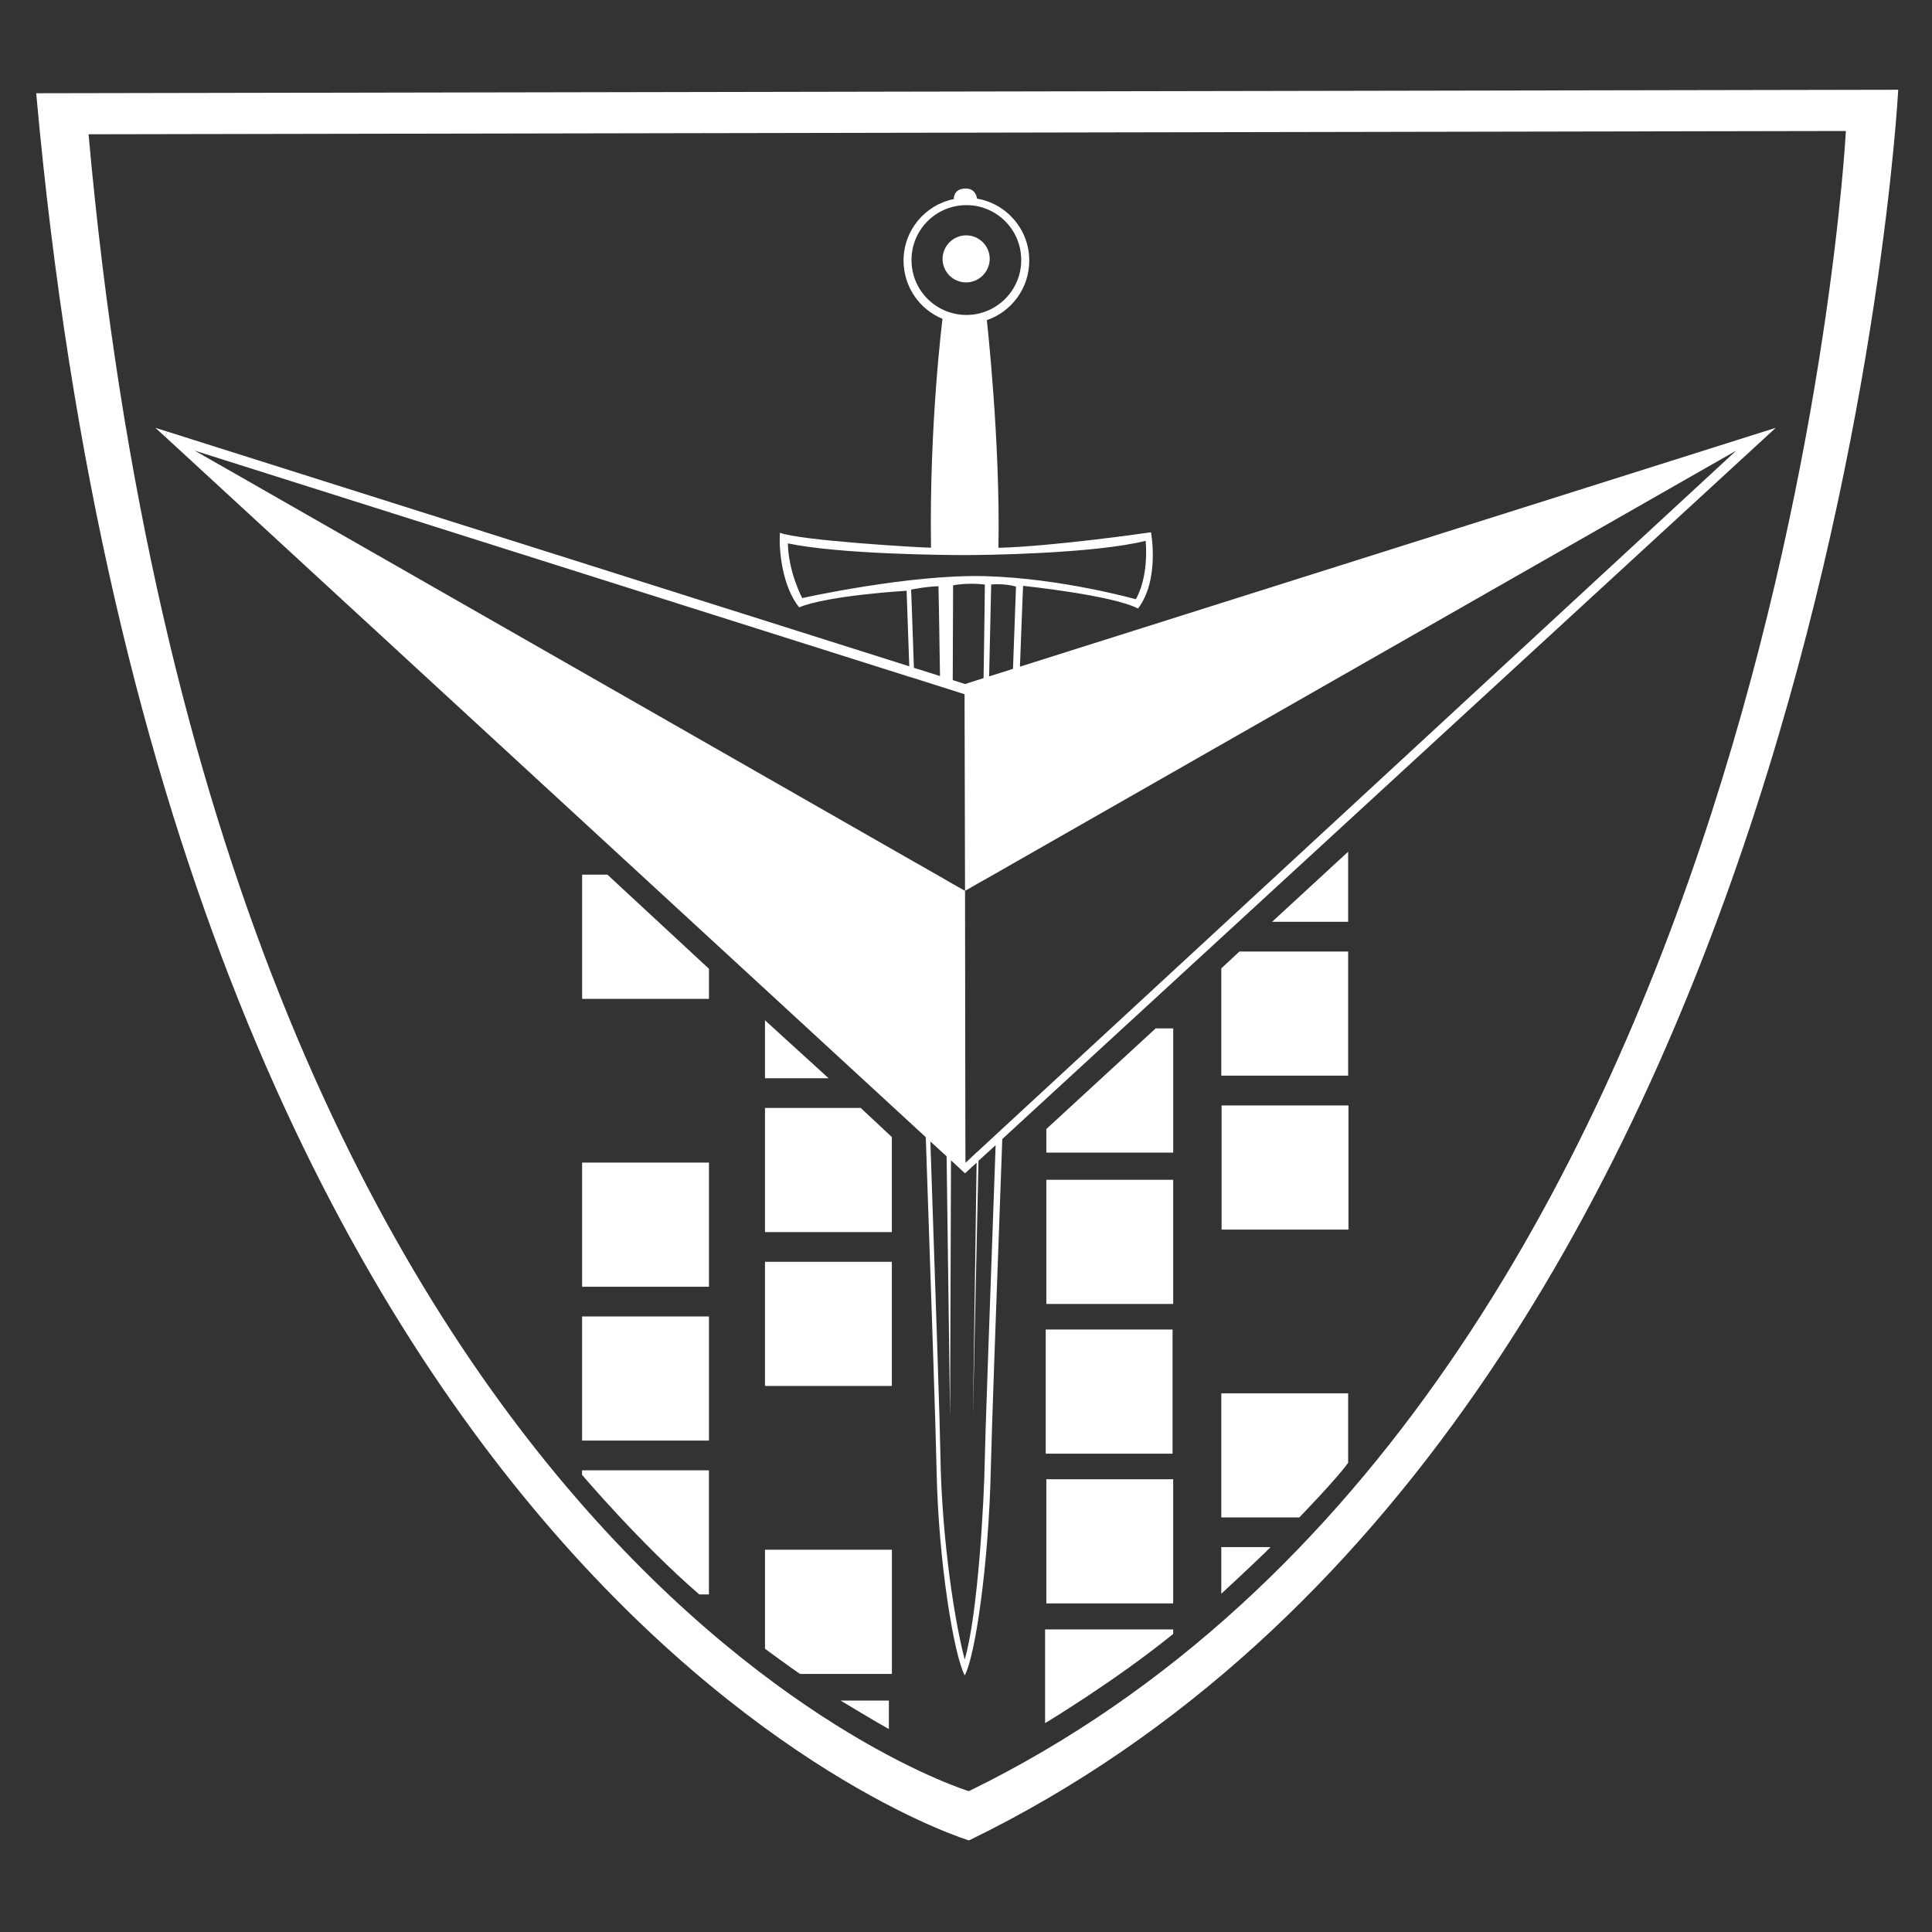<?xml version="1.0" encoding="utf-8"?>
<!-- Generator: Adobe Illustrator 28.0.0, SVG Export Plug-In . SVG Version: 6.00 Build 0)  -->
<svg version="1.1" id="Vrstva_1" xmlns="http://www.w3.org/2000/svg" xmlns:xlink="http://www.w3.org/1999/xlink" x="0px" y="0px"
	 viewBox="0 0 500 500" style="enable-background:new 0 0 500 500;" xml:space="preserve">
<rect x="0" y="0" width="500" height="500" fill="#333333" stroke="none"/>
<style type="text/css">
	.st0{fill:#FFFFFF;}
</style>
<g>
	<path class="st0" d="M9.37,24.13c35.13,390.02,241.4,452.17,241.4,452.17C473.25,368.21,491.26,23.23,491.26,23.23L9.37,24.13z
		 M250.74,463.55c0,0-194.67-58.94-227.82-428.8l454.79-0.85C477.71,33.9,460.71,361.05,250.74,463.55z"/>
	<g>
		<path class="st0" d="M43.26,111.68c-0.18,0.45-0.33,0.93-0.48,1.38l-2.58-2.34L43.26,111.68z"/>
		<path class="st0" d="M230.04,440.1v7.38c-2.82-1.53-12.5-7.38-12.5-7.38H230.04z"/>
		<path class="st0" d="M230.82,401.06v32.15h-23.78c-1.59-1.02-9.06-6.51-9.06-6.51v-25.64H230.82z"/>
		<path class="st0" d="M183.47,380.52v32.12h-2.49c-15.11-13.01-30.35-30.95-30.35-30.95v-1.17H183.47z"/>
		<rect x="150.64" y="340.7" class="st0" width="32.84" height="32.12"/>
		<path class="st0" d="M303.63,421.69h-33.16v24.26c0,0,18.2-10.95,33.16-23.1V421.69z"/>
		<polygon class="st0" points="183.48,250.72 157.2,226.36 150.65,226.36 150.65,258.5 183.48,258.5 		"/>
		<rect x="150.65" y="300.88" class="st0" width="32.83" height="32.13"/>
		<polygon class="st0" points="197.98,264.05 197.98,279.05 214.44,279.05 		"/>
		<polygon class="st0" points="230.81,294.27 222.76,286.74 197.98,286.74 197.98,318.87 230.81,318.87 		"/>
		<rect x="197.98" y="326.55" class="st0" width="32.83" height="32.13"/>
		<rect x="270.79" y="305.33" class="st0" width="32.83" height="32.13"/>
		<polygon class="st0" points="303.63,266.15 299.08,266.15 270.79,292.19 270.79,298.29 303.63,298.29 		"/>
		<rect x="270.79" y="382.83" class="st0" width="32.83" height="32.13"/>
		<polygon class="st0" points="348.9,246.25 320.77,246.25 316.07,250.62 316.07,278.38 348.9,278.38 		"/>
		<polygon class="st0" points="348.9,220.42 329.22,238.56 348.9,238.56 		"/>
		<path class="st0" d="M348.9,378.56v-17.98h-32.83v32.13h20.19C336.25,392.71,346.11,382.55,348.9,378.56z"/>
		<path class="st0" d="M328.82,400.39h-12.75v12.07C316.07,412.45,325.78,403.51,328.82,400.39z"/>
		<rect x="270.63" y="344.08" class="st0" width="32.83" height="32.13"/>
		<rect x="316.15" y="286.09" class="st0" width="32.83" height="32.13"/>
		<path class="st0" d="M256.14,67c-0.03,3.36-2.76,6.09-6.12,6.09c-3.36,0-6.09-2.73-6.09-6.09c0.03-3.36,2.76-6.09,6.12-6.09
			C253.41,60.91,256.14,63.64,256.14,67z"/>
		<path class="st0" d="M263.96,172.53c0.48-12.92,0.81-20.9,0.81-20.9h0.12c0,0,22.85,2.37,29.63,5.85
			c5.67-7.41,3.36-19.73,3.36-19.73s-25.16,3.66-39.49,4.02c0.54-27.41-3-58.92-3-58.92c6.39-2.19,10.98-8.25,10.98-15.38
			c0.03-8.07-5.85-14.75-13.52-16.07c0,0-0.21-2.67-3-2.61c-3.21,0.06-3,2.73-3,2.73c-7.44,1.5-13.01,8.07-13.01,15.92
			c0,6.81,4.14,12.62,10.08,15.08c0,0-3.48,27.32-2.97,59.22c-2.88,0-34.28-1.89-39.1-3.87c-0.36,4.74,0.72,14.12,4.98,19.31
			c7.53-3.12,27.8-4.29,27.8-4.29s0.27,7.41,0.69,19.55L43.26,111.68c-0.18,0.45-0.33,0.93-0.48,1.38l196.81,181.24
			c1.41,40.6,2.61,76.53,2.79,85.97c0.48,24.47,4.59,48.31,7.29,53.32c2.73-4.98,6.21-28.85,6.75-53.32
			c0.21-9.36,1.47-45.01,2.97-85.49l200.17-184.06L263.96,172.53z M235.9,67.27c0-7.86,6.36-14.18,14.21-14.18
			c7.86,0,14.21,6.39,14.18,14.24c0,7.83-6.36,14.18-14.21,14.18C242.22,81.49,235.87,75.13,235.9,67.27z M207.62,154.78
			c0,0-3.57-6.63-3.72-14.15c13.49,2.82,41.05,3.03,45.79,3.03c4.74,0,33.2-0.33,46.81-3.69c0.78,9.99-2.55,15.11-2.55,15.11
			s-19.19-5.4-38.86-5.97C235.42,148.57,207.62,154.78,207.62,154.78z M262.94,151.81c0,0-0.3,8.13-0.78,21.29l-6.18,1.95
			l0.54-23.78C256.53,151.27,259.92,150.91,262.94,151.81z M254.88,151.27c0,1.32-0.12,10.44-0.33,24.23l-4.8,1.53l-3.18-1.02
			l0.09-24.53C246.66,151.48,250.14,150.73,254.88,151.27z M243.27,174.96l-6.75-2.13c-0.42-12.53-0.72-20.24-0.72-20.24
			s3.96-0.81,7.08-0.87C242.94,153.25,243.06,161.91,243.27,174.96z M254.85,378.09c-0.12,9.48-1.74,39.79-5.19,51.4
			c-3.39-13.07-6.03-35.15-6.27-52.57c-0.09-6.69-1.23-41.35-2.61-81.51l4.2,3.84c0.51,37.57,0.9,67.56,0.9,67.56l0.24-66.51
			l3.63,3.36l3-2.76c-0.54,36.94-0.96,66.18-0.96,66.18l1.44-66.66l4.44-4.05C256.14,338.51,254.88,374.37,254.85,378.09z
			 M257.76,293.62l-4.47,4.14l-0.51,0.45l-2.91,2.73l-0.03-4.32l-0.09-66.06l-3.39-1.92l-2.37-1.38l-5.67-3.24l-1.23-0.69
			L60.92,122.63l-10.53-6l184.99,58.54l1.23,0.36l6.69,2.13l3.24,1.02l3.09,0.99v2.7l0.12,48.19l4.05-2.34l1.05-0.57l5.43-3.09
			l1.77-1.02l176.75-100.91l10.53-6l-189.85,175.4L257.76,293.62z"/>
	</g>
</g>
</svg>
